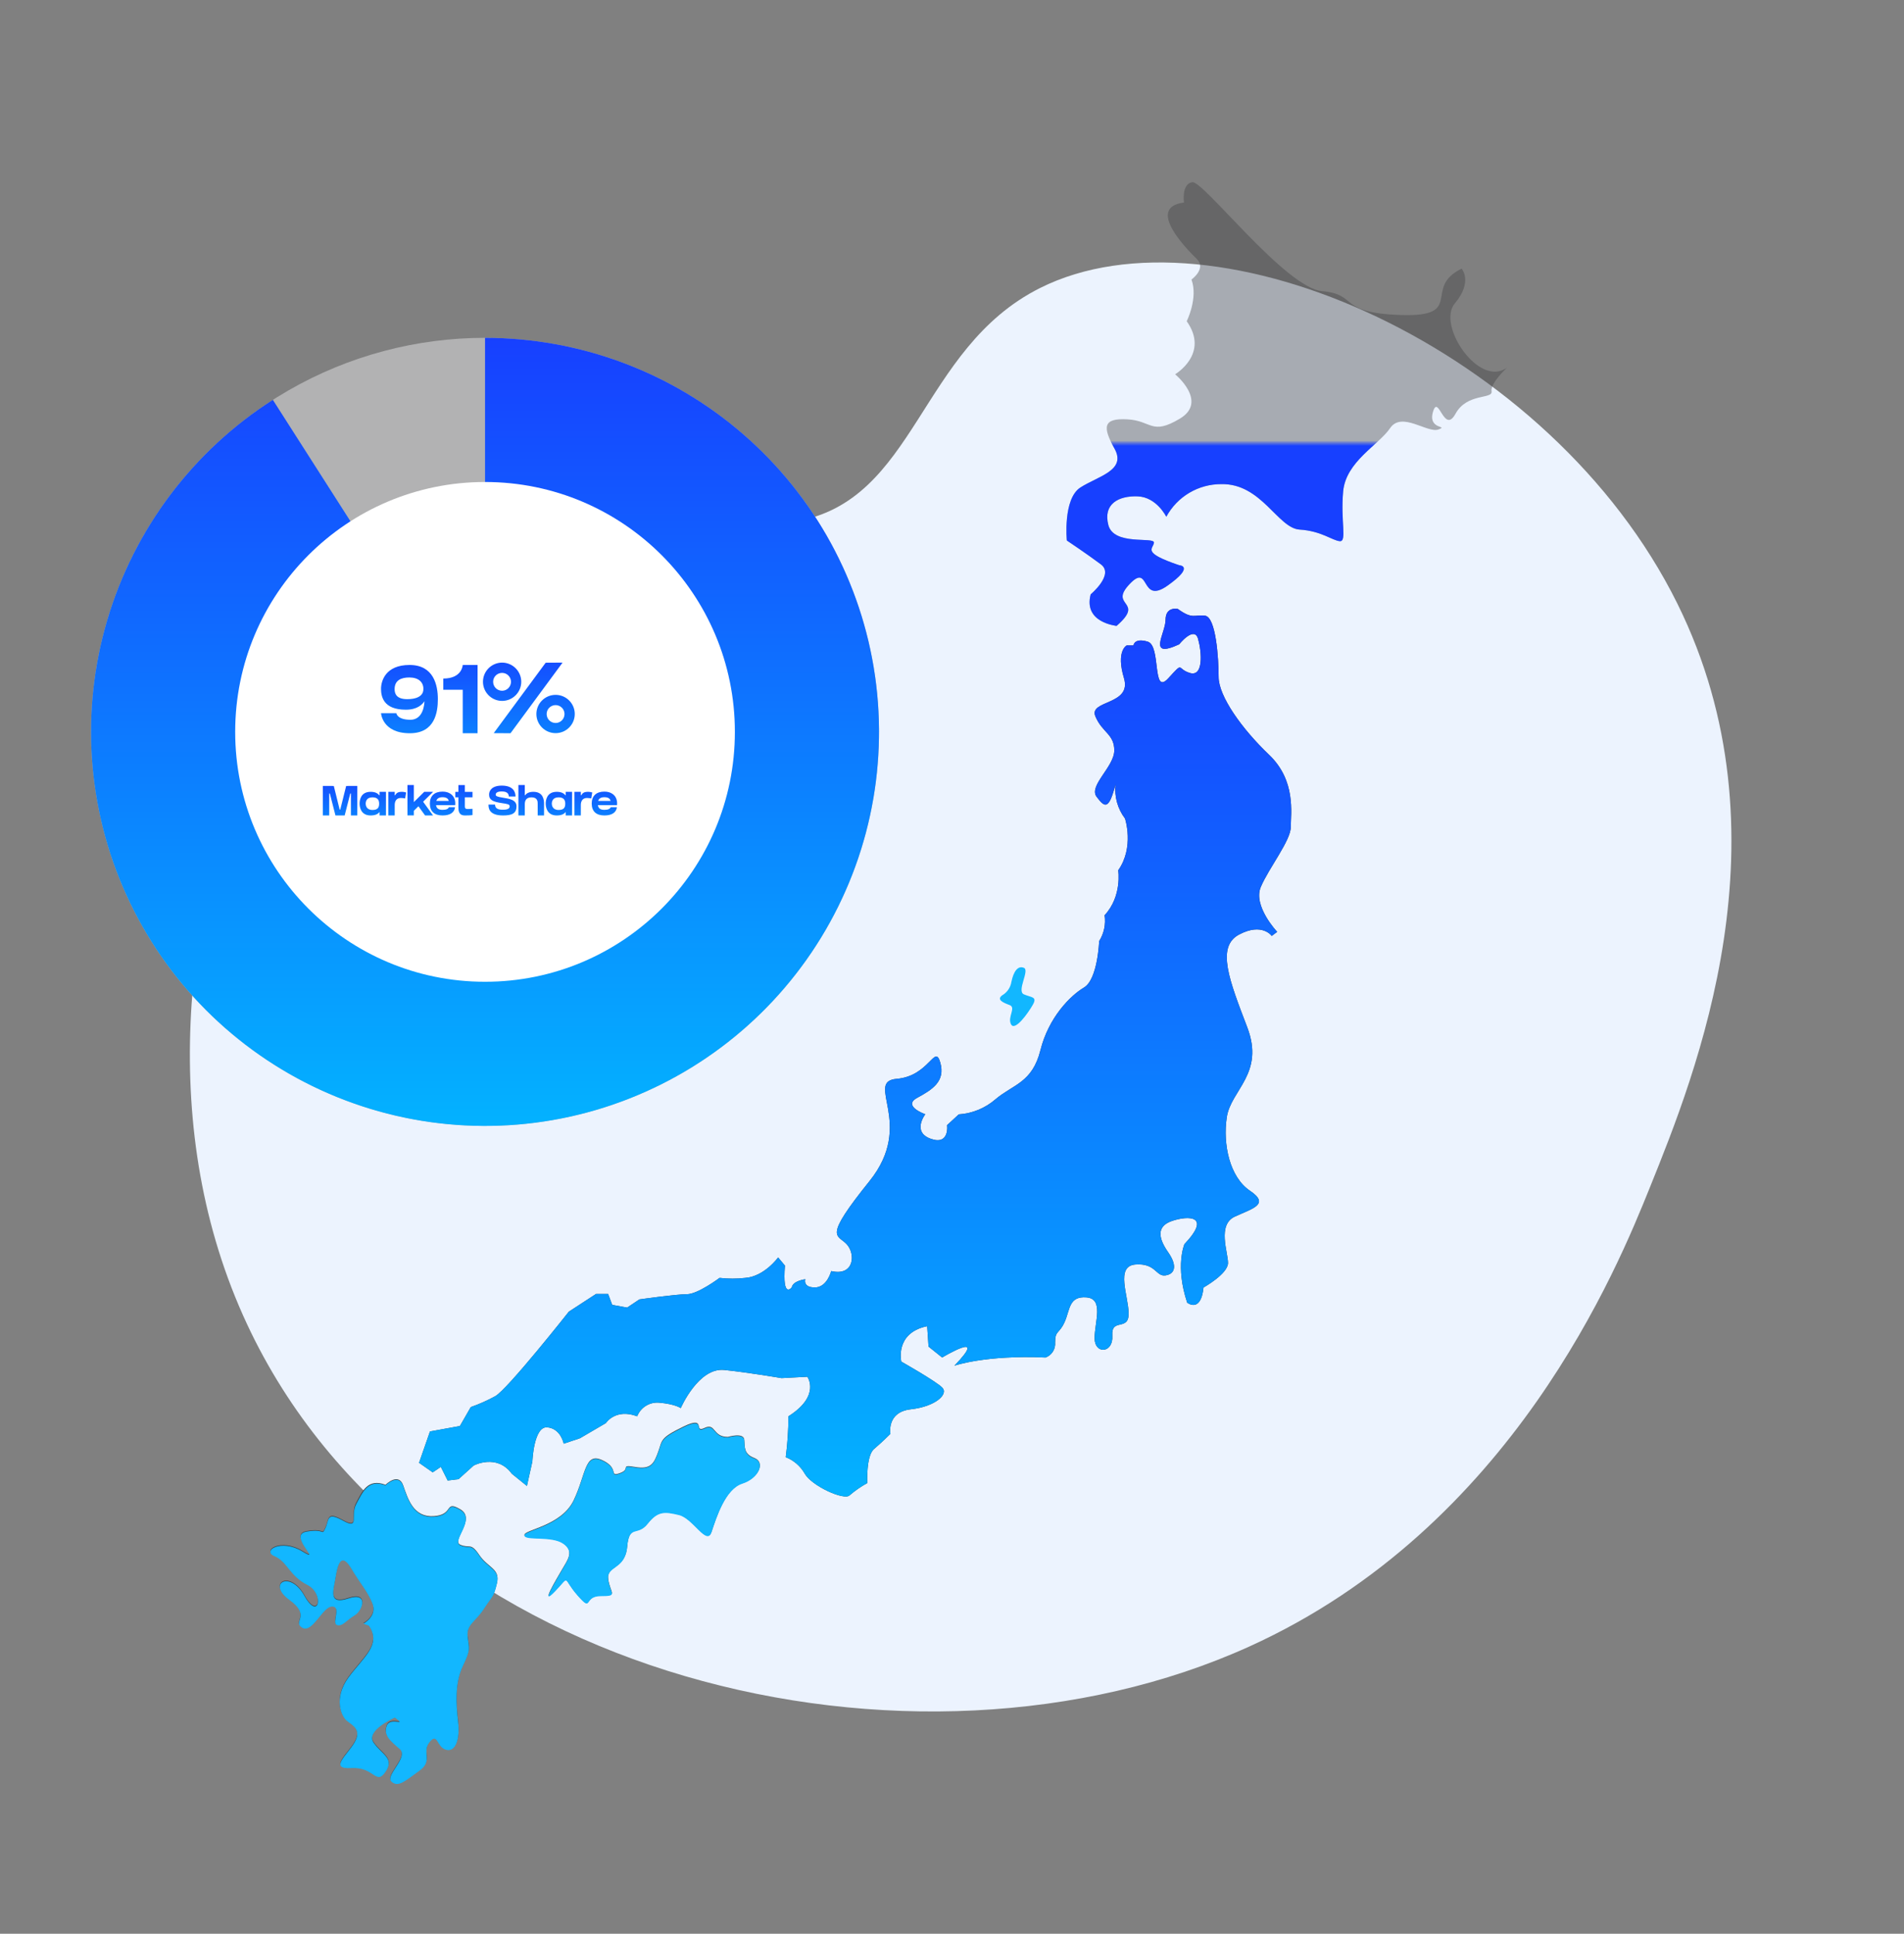 <svg width="711" height="722" viewBox="0 0 711 722" fill="none" xmlns="http://www.w3.org/2000/svg">
<rect x="0" y="0" width="711" height="722" fill="#808080" stroke="none"/>
<path d="M616.073 443.422C604.212 472.817 564.936 570.148 466.524 614.757C341.365 671.489 154.441 627.589 92.266 494.425C25.074 350.516 131.673 162.545 201.439 158.741C236.442 156.831 255.085 201.673 296.877 194.715C342.353 187.142 343.027 130.263 388.404 107.523C453.92 74.693 579.045 129.856 626.354 225.339C669.189 311.791 633.204 400.965 616.071 443.421L616.073 443.422Z" fill="#ECF3FE"/>
<g clip-path="url(#clip0_899_2188)">
<g opacity="0.4">
<path d="M407.29 221.905C407.29 221.905 416.194 214.522 411.106 210.717C406.019 206.912 398.387 201.805 398.387 201.805C398.387 201.805 396.86 186.246 403.474 182.003C410.089 177.759 420.745 175.652 416.194 167.504C411.643 159.357 411.87 156.061 421.014 156.571C430.158 157.08 429.918 162.681 440.588 156.316C451.259 149.951 438.822 139.738 438.822 139.738C438.822 139.738 451.782 132.114 443.146 119.936C443.146 119.936 447.471 111.293 444.927 104.376C444.927 104.376 450.58 100.317 446.962 96.752C443.344 93.188 427.642 77.416 442.129 75.634C442.129 75.634 441.111 68.774 445.181 68.01C449.252 67.246 479.991 107.488 493.715 108.705C507.438 109.921 499.057 116.852 523.196 117.616C547.336 118.38 531.069 107.432 545.81 100.317C545.81 100.317 550.12 105.14 543.266 113.288C536.411 121.435 552.41 145.085 562.826 137.192C562.826 137.192 556.48 143.048 556.989 146.103C557.498 149.159 547.831 146.613 543.52 154.491C539.209 162.37 537.16 146.867 535.125 153.727C533.09 160.588 541.23 158.82 537.16 160.347C533.09 161.875 523.437 153.473 519.112 159.838C514.787 166.203 502.59 172.299 501.573 183.488C500.555 194.676 503.099 202.315 500.301 202.06C497.502 201.805 493.446 198.241 485.306 197.732C477.165 197.223 471.073 180.447 456.078 180.758C451.871 180.738 447.737 181.861 444.118 184.009C440.498 186.156 437.53 189.247 435.529 192.951C435.529 192.951 431.939 185.581 424.816 185.327C417.692 185.072 411.855 188.156 413.891 196.02C415.926 203.885 431.176 200.264 430.921 202.626C430.667 204.988 426.088 206.19 440.32 211.028C440.32 211.028 446.425 211.282 436.009 218.652C425.593 226.021 429.649 209.755 421.763 218.143C413.877 226.53 427.868 224.253 416.943 233.702C416.958 233.603 404.492 232.584 407.29 221.905Z" fill="#3E3F42"/>
</g>
<path d="M423.266 240.986H420.722C420.722 240.986 416.666 243.023 419.718 253.193C422.771 263.363 406.49 261.326 409.034 267.437C411.578 273.548 416.1 274.057 416.1 280.167C416.1 286.278 406.433 293.393 409.486 297.466C412.539 301.54 414.065 302.558 416.552 292.883C416.077 297.424 417.345 301.975 420.1 305.614C420.1 305.614 423.661 316.293 417.57 324.935C417.57 324.935 419.096 334.61 412.482 341.725C412.977 345.09 412.255 348.521 410.447 351.4C410.447 351.4 409.938 365.644 404.794 368.699C399.649 371.755 391.579 379.888 388.526 392.095C385.474 404.302 378.365 404.825 371.765 410.412C367.926 413.75 363.101 415.737 358.027 416.07L353.66 420.087C353.66 420.087 354.678 427.725 347.554 425.179C340.431 422.633 345.519 416.028 345.519 416.028C345.519 416.028 336.884 412.972 342.466 409.917C348.049 406.862 353.151 403.807 351.116 396.692C349.081 389.577 347.046 401.784 334.849 402.802C322.652 403.821 341.915 419.578 324.687 440.993C307.459 462.408 312.476 460.796 316.037 464.403C319.599 468.01 319.09 476.61 310.384 474.573C310.384 474.573 308.872 480.683 304.293 480.683C299.714 480.683 300.731 477.628 300.731 477.628C300.731 477.628 296.152 478.137 295.643 480.683C295.643 480.683 292.096 485.252 293.114 472.536L290.57 469.481C290.57 469.481 285.482 476.553 278.358 477.119C275.151 477.485 271.913 477.485 268.706 477.119C268.706 477.119 260.579 483.215 256.509 483.215C252.438 483.215 238.772 485.153 238.772 485.153L234.192 488.208L228.61 487.19L227.083 483.116H222.575L212.413 489.736C212.413 489.736 189.532 518.733 184.952 521.279C182.022 522.886 178.963 524.249 175.808 525.352L171.738 532.425L160.559 534.462L156.488 546.159L161.576 549.724L164.629 547.687L167.173 552.779L171.229 552.27L176.882 547.178C176.882 547.178 185.518 542.609 191.115 550.233L196.768 554.816L198.803 545.65C198.803 545.65 199.298 532.425 204.386 532.92C209.473 533.415 210.491 539.03 210.491 539.03L216.582 536.993L226.25 531.336C226.25 531.336 229.811 525.748 237.938 528.804C238.567 527.192 239.699 525.826 241.166 524.909C242.632 523.991 244.355 523.572 246.078 523.712C252.17 524.221 254.205 525.748 254.205 525.748C254.205 525.748 260.819 510.486 270.472 511.505C280.125 512.523 291.827 514.546 291.827 514.546L301.48 514.037C301.48 514.037 306.568 521.109 294.414 528.804C294.409 533.907 294.074 539.005 293.41 544.066C296.392 545.231 298.886 547.382 300.477 550.162C303.021 554.745 315.218 560.346 317.253 558.31C319.294 556.558 321.511 555.023 323.867 553.727C323.867 553.727 323.358 543.557 326.397 540.996C329.436 538.436 332.503 535.339 332.503 535.339C332.503 535.339 330.976 527.205 340.135 526.187C349.293 525.168 354.367 520.529 351.823 518.04C349.279 515.55 336.573 508.379 336.573 508.379C336.573 508.379 334.029 497.685 346.226 495.153L346.735 502.777L351.823 506.851C351.823 506.851 369.616 496.172 356.402 509.906C356.402 509.906 368.09 505.833 390.449 506.851C391.582 506.432 392.546 505.651 393.19 504.628C393.834 503.605 394.122 502.397 394.01 501.193C394.01 496.624 395.536 498.138 397.572 493.569C399.607 489 399.098 483.894 405.698 484.403C412.298 484.913 408.751 493.569 408.751 499.665C408.751 505.762 415.818 505.323 415.365 498.647C414.913 491.971 421.457 497.134 421.457 490.514C421.457 483.894 416.383 472.706 424.001 472.126C431.618 471.546 431.633 476.709 435.194 476.199C438.756 475.69 439.759 472.635 436.212 467.543C432.664 462.451 431.633 457.882 437.724 455.845C443.815 453.808 452.465 453.808 442.303 464.502C442.303 464.502 438.742 472.635 443.321 486.369C443.321 486.369 448.409 490.443 449.426 480.712C449.426 480.712 458.57 475.619 458.57 471.546C458.57 467.472 454.5 457.302 461.114 454.247C467.729 451.191 474.329 449.678 466.768 444.586C459.206 439.494 456.592 427.287 458.118 417.117C459.645 406.947 472.35 400.836 465.75 383.537C459.15 366.238 454.048 353.522 462.697 348.939C471.347 344.356 474.894 349.448 474.894 349.448L476.929 347.921C476.929 347.921 467.785 338.26 470.824 331.131C473.862 324.002 482.017 313.832 482.017 308.74C482.017 303.648 484.038 291.455 473.877 281.78C463.715 272.105 455.065 259.912 455.065 252.783C455.065 245.654 454.048 230.392 449.992 229.883C445.935 229.373 445.412 231.41 439.816 227.351C439.816 227.351 435.251 226.332 435.251 231.41C435.251 236.488 428.184 246.163 440.324 240.576C440.324 240.576 445.978 233.504 447.391 238.539C448.804 243.575 449.426 252.783 444.338 251.27C439.25 249.756 442.303 246.687 436.212 253.306C430.12 259.926 433.668 241.099 428.58 239.572C423.492 238.044 423.266 240.986 423.266 240.986Z" fill="#3E3F42"/>
<path d="M374.226 371.627C375.146 371.098 375.935 370.367 376.534 369.491C377.134 368.614 377.528 367.614 377.688 366.563C378.494 362.688 380.091 360.425 382.352 361.358C384.613 362.292 379.526 370.029 382.352 371.259C385.179 372.49 387.426 372.066 385.688 375.135C383.949 378.205 379.031 385.135 377.561 382.476C376.091 379.817 379.554 376.196 377.024 375.262C374.494 374.329 372.091 373.24 374.226 371.627Z" fill="#12B7FF"/>
<path d="M271.819 536.499C271.819 536.499 277.67 534.716 277.925 537.517C278.179 540.318 277.67 542.85 281.727 544.377C285.783 545.905 283.507 551.761 277.162 553.798C270.816 555.834 267.494 566.528 265.714 571.846C263.933 577.165 258.859 566.768 253.517 565.495C248.174 564.222 245.645 563.968 241.829 568.805C238.013 573.643 234.96 568.805 234.197 577.448C233.434 586.09 226.325 584.322 227.13 589.655C227.936 594.987 230.932 595.765 224.304 595.765C217.675 595.765 221.477 602.116 215.654 595.51C209.831 588.905 213.124 587.872 207.273 593.983C201.422 600.093 207.782 589.655 209.817 586.104C211.852 582.554 214.651 579.23 210.326 576.203C206.001 573.176 196.094 575.184 195.839 573.148C195.585 571.111 209.563 569.852 214.212 560.177C218.862 550.502 218.269 542.114 224.883 545.169C231.497 548.225 227.173 551.534 231.483 550.007C235.794 548.479 231.229 546.697 237.136 547.715C243.044 548.734 244.203 546.442 245.786 542.057C247.369 537.673 246.295 536.979 255.184 532.651C264.074 528.323 258.746 535.197 263.057 533.16C267.367 531.124 265.968 536.499 271.819 536.499Z" fill="#3E3F42"/>
<path d="M143.964 554.378C143.964 554.378 148.797 549.54 150.578 554.632C152.359 559.724 154.38 566.584 162.012 566.075C169.644 565.566 165.828 559.979 171.905 563.529C177.982 567.08 168.344 575.241 171.905 576.755C175.467 578.268 175.721 575.75 178.972 580.574C182.222 585.397 186.844 585.666 185.572 591.012C184.3 596.359 184.046 595.327 180.753 600.419C177.46 605.511 174.138 606.275 174.647 610.843C175.156 615.412 175.919 615.426 172.866 621.791C169.813 628.157 170.322 636.035 171.085 642.641C171.849 649.246 170.068 654.098 166.52 653.08C162.973 652.061 163.468 646.46 160.415 650.251C157.362 654.041 161.941 657.111 156.599 660.93C151.257 664.749 148.727 667.295 146.183 665.004C143.639 662.712 152.783 655.838 149.236 652.797C145.688 649.756 143.13 647.705 144.402 644.14C145.674 640.576 152.274 644.649 147.455 641.085C147.455 641.085 136.261 645.922 139.569 650.505C142.876 655.088 147.455 656.347 143.893 661.439C140.332 666.531 139.823 659.402 131.173 659.911C122.524 660.421 129.901 654.834 132.445 650.251C134.989 645.668 131.937 644.14 129.619 642.358C127.301 640.576 124.531 633.715 130.128 626.077C135.724 618.439 142.579 613.87 137.745 606.756L135.71 605.992C135.71 605.992 141.053 603.163 139.017 598.354C136.982 593.544 134.961 591.748 131.145 585.383C127.329 579.018 126.057 584.11 125.294 588.947C124.531 593.785 122.467 599.117 130.128 596.571C137.788 594.025 135.47 601.154 132.417 602.936C129.364 604.719 127.838 607.265 125.803 606.501C123.768 605.737 127.584 599.627 124.022 599.627C120.461 599.627 116.659 609.797 112.843 607.519C109.027 605.242 116.404 603.191 108.009 597.081C99.614 590.97 108.264 585.892 113.662 595.553C119.061 605.214 121.28 594.789 114.68 591.493C108.08 588.198 107.303 582.837 102.483 580.8C97.664 578.763 105.013 574.194 112.899 579.018C120.786 583.841 107.246 572.921 114.426 571.648C121.605 570.375 120.008 573.431 121.492 570.375C122.976 567.32 121.747 564.01 128.107 567.546C134.466 571.082 130.651 565.509 132.94 561.181C135.23 556.853 137.35 551.831 143.964 554.378Z" fill="#3E3F42"/>
<path d="M423.266 240.986H420.722C420.722 240.986 416.666 243.023 419.718 253.193C422.771 263.363 406.49 261.326 409.034 267.437C411.578 273.548 416.1 274.057 416.1 280.167C416.1 286.278 406.433 293.393 409.486 297.466C412.539 301.54 414.065 302.558 416.552 292.883C416.078 297.426 417.352 301.978 420.114 305.614C420.114 305.614 423.661 316.293 417.57 324.935C417.57 324.935 419.096 334.61 412.482 341.725C412.977 345.09 412.255 348.521 410.447 351.4C410.447 351.4 409.938 365.644 404.794 368.699C399.649 371.755 391.579 379.888 388.526 392.095C385.474 404.302 378.365 404.825 371.765 410.412C367.926 413.75 363.101 415.737 358.027 416.07L353.66 420.087C353.66 420.087 354.678 427.725 347.554 425.179C340.431 422.633 345.519 416.028 345.519 416.028C345.519 416.028 336.884 412.972 342.466 409.917C348.049 406.862 353.151 403.807 351.116 396.692C349.081 389.577 347.046 401.784 334.849 402.802C322.652 403.821 341.915 419.578 324.687 440.993C307.459 462.408 312.476 460.796 316.037 464.403C319.599 468.01 319.09 476.61 310.384 474.573C310.384 474.573 308.872 480.683 304.293 480.683C299.714 480.683 300.731 477.628 300.731 477.628C300.731 477.628 296.152 478.137 295.643 480.683C295.643 480.683 292.096 485.252 293.114 472.536L290.57 469.481C290.57 469.481 285.482 476.553 278.358 477.119C275.151 477.485 271.913 477.485 268.706 477.119C268.706 477.119 260.579 483.215 256.509 483.215C252.438 483.215 238.772 485.153 238.772 485.153L234.192 488.208L228.61 487.19L227.083 483.116H222.575L212.413 489.736C212.413 489.736 189.532 518.733 184.952 521.279C182.022 522.886 178.963 524.249 175.808 525.352L171.738 532.425L160.559 534.462L156.488 546.159L161.576 549.724L164.629 547.687L167.173 552.779L171.229 552.27L176.882 547.178C176.882 547.178 185.518 542.609 191.115 550.233L196.768 554.816L198.803 545.65C198.803 545.65 199.298 532.425 204.386 532.92C209.473 533.415 210.491 539.03 210.491 539.03L216.582 536.993L226.25 531.336C226.25 531.336 229.811 525.748 237.938 528.804C238.567 527.192 239.699 525.826 241.166 524.909C242.632 523.991 244.355 523.572 246.078 523.712C252.17 524.221 254.205 525.748 254.205 525.748C254.205 525.748 260.819 510.486 270.472 511.505C280.125 512.523 291.827 514.546 291.827 514.546L301.48 514.037C301.48 514.037 306.568 521.109 294.414 528.804C294.409 533.907 294.074 539.005 293.41 544.066C296.392 545.231 298.886 547.382 300.477 550.162C303.021 554.745 315.218 560.346 317.253 558.31C319.294 556.558 321.511 555.023 323.867 553.727C323.867 553.727 323.358 543.557 326.397 540.996C329.436 538.436 332.503 535.339 332.503 535.339C332.503 535.339 330.976 527.205 340.135 526.187C349.293 525.168 354.367 520.529 351.823 518.04C349.279 515.55 336.573 508.379 336.573 508.379C336.573 508.379 334.029 497.685 346.226 495.153L346.735 502.777L351.823 506.851C351.823 506.851 369.616 496.172 356.402 509.906C356.402 509.906 368.09 505.833 390.449 506.851C391.582 506.432 392.546 505.651 393.19 504.628C393.834 503.605 394.122 502.397 394.01 501.193C394.01 496.624 395.536 498.138 397.572 493.569C399.607 489 399.098 483.894 405.698 484.403C412.298 484.913 408.751 493.569 408.751 499.665C408.751 505.762 415.818 505.323 415.365 498.647C414.913 491.971 421.457 497.134 421.457 490.514C421.457 483.894 416.383 472.706 424.001 472.126C431.618 471.546 431.633 476.709 435.194 476.199C438.756 475.69 439.759 472.635 436.212 467.543C432.664 462.451 431.633 457.882 437.724 455.845C443.815 453.808 452.465 453.808 442.303 464.502C442.303 464.502 438.742 472.635 443.321 486.369C443.321 486.369 448.409 490.443 449.426 480.712C449.426 480.712 458.57 475.619 458.57 471.546C458.57 467.472 454.5 457.302 461.114 454.247C467.729 451.191 474.329 449.678 466.768 444.586C459.206 439.494 456.592 427.287 458.118 417.117C459.645 406.947 472.35 400.836 465.75 383.537C459.15 366.238 454.048 353.522 462.697 348.939C471.347 344.356 474.894 349.448 474.894 349.448L476.929 347.921C476.929 347.921 467.785 338.26 470.824 331.131C473.862 324.002 482.017 313.832 482.017 308.74C482.017 303.648 484.038 291.455 473.877 281.78C463.715 272.105 455.065 259.912 455.065 252.783C455.065 245.654 454.048 230.392 449.992 229.883C445.935 229.373 445.412 231.41 439.816 227.351C439.816 227.351 435.251 226.332 435.251 231.41C435.251 236.488 428.184 246.163 440.324 240.576C440.324 240.576 445.978 233.504 447.391 238.539C448.804 243.575 449.426 252.783 444.338 251.27C439.25 249.756 442.303 246.687 436.212 253.306C430.12 259.926 433.668 241.099 428.58 239.572C423.492 238.044 423.266 240.986 423.266 240.986Z" fill="url(#paint0_linear_899_2188)"/>
<path d="M271.819 536.711C271.819 536.711 277.67 534.929 277.925 537.729C278.179 540.53 277.699 543.147 281.727 544.561C285.755 545.976 283.507 551.945 277.162 553.982C270.816 556.018 267.494 566.712 265.714 572.044C263.933 577.377 258.859 566.952 253.517 565.679C248.174 564.406 245.645 564.152 241.829 568.989C238.013 573.827 234.96 568.989 234.197 577.632C233.434 586.274 226.325 584.506 227.13 589.853C227.936 595.199 230.932 595.949 224.304 595.949C217.675 595.949 221.477 602.314 215.654 595.694C209.831 589.075 213.124 588.07 207.273 594.167C201.422 600.263 207.782 589.923 209.817 586.288C211.852 582.653 214.651 579.414 210.326 576.387C206.001 573.36 196.094 575.383 195.839 573.346C195.585 571.309 209.563 570.036 214.212 560.361C218.862 550.686 218.269 542.312 224.883 545.353C231.497 548.394 227.173 551.718 231.483 550.191C235.794 548.663 231.229 546.881 237.136 547.899C243.044 548.918 244.203 546.626 245.786 542.312C247.369 537.998 246.295 537.22 255.184 532.892C264.074 528.563 258.746 535.438 263.057 533.401C267.367 531.364 265.968 536.711 271.819 536.711Z" fill="#12B7FF"/>
<path d="M143.964 554.59C143.964 554.59 148.797 549.766 150.578 554.844C152.359 559.922 154.38 566.797 162.012 566.302C169.644 565.807 165.828 560.191 171.905 563.756C177.982 567.32 168.344 575.453 171.905 576.981C175.467 578.509 175.721 575.962 178.972 580.8C182.222 585.637 186.844 585.878 185.572 591.225C184.3 596.571 184.046 595.553 180.753 600.631C177.46 605.709 174.138 606.487 174.647 611.07C175.156 615.653 175.919 615.639 172.866 622.004C169.813 628.369 170.322 636.247 171.085 642.867C171.849 649.487 170.068 654.31 166.52 653.292C162.973 652.273 163.468 646.672 160.415 650.463C157.362 654.254 161.941 657.337 156.599 661.156C151.257 664.975 148.727 667.507 146.183 665.216C143.639 662.924 152.783 656.064 149.236 653.009C145.688 649.954 143.13 647.917 144.402 644.366C145.674 640.816 152.274 644.876 147.455 641.311C147.455 641.311 136.261 646.135 139.569 650.717C142.876 655.3 147.455 656.573 143.893 661.651C140.332 666.729 139.823 659.629 131.173 660.138C122.524 660.647 129.901 655.046 132.445 650.463C134.989 645.88 131.937 644.366 129.619 642.584C127.301 640.802 124.531 633.928 130.128 626.304C135.724 618.68 142.579 614.083 137.745 606.968L135.71 606.204C135.71 606.204 141.053 603.375 139.017 598.566C136.982 593.757 134.961 591.96 131.145 585.595C127.329 579.23 126.057 584.322 125.294 589.16C124.531 593.997 122.467 599.33 130.128 596.798C137.788 594.266 135.47 601.366 132.417 603.149C129.364 604.931 127.838 607.477 125.803 606.713C123.768 605.949 127.584 599.839 124.022 599.839C120.461 599.839 116.659 610.023 112.843 607.732C109.027 605.44 116.404 603.403 108.009 597.307C99.614 591.211 108.264 586.104 113.662 595.779C119.061 605.454 121.28 595.015 114.68 591.706C108.08 588.396 107.303 583.049 102.483 581.026C97.664 579.004 105.013 574.407 112.899 579.244C120.786 584.082 107.246 573.134 114.426 571.86C121.605 570.587 120.008 573.643 121.492 570.587C122.976 567.532 121.747 564.236 128.107 567.759C134.466 571.281 130.707 565.778 133.039 561.535C135.371 557.291 137.35 552.044 143.964 554.59Z" fill="#12B7FF"/>
<mask id="mask0_899_2188" style="mask-type:luminance" maskUnits="userSpaceOnUse" x="367" y="165" width="191" height="77">
<path d="M557.981 165.439H367.734V241.453H557.981V165.439Z" fill="white"/>
</mask>
<g mask="url(#mask0_899_2188)">
<path d="M407.283 221.905C407.283 221.905 416.187 214.522 411.099 210.717C406.011 206.912 398.379 201.805 398.379 201.805C398.379 201.805 396.852 186.246 403.467 182.003C410.081 177.759 420.737 175.652 416.187 167.504C411.636 159.357 411.862 156.061 421.006 156.571C430.15 157.08 429.91 162.681 440.58 156.316C451.251 149.951 438.814 139.738 438.814 139.738C438.814 139.738 451.774 132.114 443.138 119.936C443.138 119.936 447.463 111.293 444.919 104.376C444.919 104.376 450.573 100.317 446.954 96.752C443.336 93.188 427.634 77.416 442.121 75.634C442.121 75.634 441.103 68.774 445.174 68.01C449.244 67.246 479.984 107.488 493.707 108.705C507.43 109.921 499.049 116.852 523.189 117.616C547.328 118.38 531.061 107.432 545.802 100.317C545.802 100.317 550.112 105.14 543.258 113.288C536.403 121.435 552.402 145.085 562.818 137.192C562.818 137.192 556.472 143.048 556.981 146.103C557.49 149.159 547.823 146.613 543.512 154.491C539.202 162.37 537.152 146.867 535.117 153.727C533.082 160.588 541.223 158.82 537.152 160.347C533.082 161.875 523.429 153.473 519.104 159.838C514.779 166.203 502.583 172.299 501.565 183.488C500.547 194.676 503.091 202.315 500.293 202.06C497.495 201.805 493.438 198.241 485.298 197.732C477.157 197.223 471.066 180.447 456.07 180.758C451.863 180.738 447.729 181.861 444.11 184.009C440.491 186.156 437.522 189.247 435.521 192.951C435.521 192.951 431.931 185.581 424.808 185.327C417.685 185.072 411.848 188.156 413.883 196.02C415.918 203.885 431.168 200.264 430.913 202.626C430.659 204.988 426.08 206.19 440.312 211.028C440.312 211.028 446.417 211.282 435.987 218.652C425.557 226.021 429.641 209.755 421.755 218.143C413.869 226.53 427.861 224.253 416.936 233.702C416.95 233.603 404.484 232.584 407.283 221.905Z" fill="#1740FF"/>
</g>
</g>
<circle cx="181.124" cy="273.26" r="147.124" fill="#B2B2B3"/>
<path d="M181.124 126.136C216.531 126.136 250.751 138.906 277.503 162.101C304.255 185.296 321.745 217.362 326.762 252.412C331.78 287.462 323.988 323.146 304.818 352.915C285.648 382.684 256.385 404.541 222.399 414.475C188.413 424.409 151.985 421.752 119.8 406.994C87.615 392.235 61.832 366.365 47.182 334.13C32.533 301.895 30 265.458 40.049 231.506C50.098 197.554 72.054 168.365 101.888 149.296L181.124 273.26V126.136Z" fill="url(#paint1_linear_899_2188)"/>
<circle cx="181.122" cy="273.26" r="93.298" fill="white"/>
<path d="M152.933 248.279C161.977 248.279 163.508 255.864 163.508 261.042C163.508 265.783 162.487 273.769 153.043 273.769C142.723 273.769 142.285 266.293 142.285 266.293H148.01C148.01 266.293 148.266 268.736 153.262 268.736C156.799 268.736 158.33 265.527 158.513 261.808C157.637 263.121 155.741 264.98 151.548 264.98C143.124 264.98 142.285 260.021 142.285 257.177C142.285 254.296 143.926 248.279 152.933 248.279ZM152.058 261.042C158.695 261.042 158.075 257.213 158.075 257.213L158.112 257.25C158.112 254.624 156.215 252.947 152.86 252.947C149.87 252.947 147.354 253.931 147.354 257.322C147.354 259.219 148.266 261.042 152.058 261.042ZM172.796 248.279H178.339V273.769H172.796V257.541H165.539C165.539 257.541 165.539 257.578 165.539 253.348C172.614 253.348 172.796 248.279 172.796 248.279ZM203.765 247.44L210.073 247.404L190.637 273.769L184.365 273.732L203.765 247.44ZM207.484 259.438C211.422 259.438 214.631 262.646 214.631 266.585C214.631 270.523 211.422 273.732 207.484 273.732C203.509 273.732 200.3 270.523 200.3 266.585C200.3 262.646 203.509 259.438 207.484 259.438ZM207.484 269.94C209.307 269.94 210.803 268.445 210.803 266.585C210.803 264.762 209.307 263.266 207.484 263.266C205.624 263.266 204.129 264.762 204.129 266.585C204.129 268.445 205.624 269.94 207.484 269.94ZM194.648 254.551C194.648 258.489 191.439 261.698 187.501 261.698C183.563 261.698 180.354 258.489 180.354 254.551C180.354 250.613 183.563 247.404 187.501 247.404C191.439 247.404 194.648 250.613 194.648 254.551ZM184.146 254.551C184.146 256.411 185.641 257.906 187.501 257.906C189.324 257.906 190.819 256.411 190.819 254.551C190.819 252.728 189.324 251.233 187.501 251.233C185.641 251.233 184.146 252.728 184.146 254.551Z" fill="url(#paint2_linear_899_2188)"/>
<path d="M130 293.452H133.43V304.464H131.039V296.268H130.803L128.71 304.464H125.265L123.173 296.268H122.937V304.464H120.546V293.452H124.07V293.468H124.652L126.838 302.277H127.059L129.261 293.468H130V293.452ZM141.626 296.944H141.737V295.639H144.128V304.464H141.737V303.237H141.658C141.06 304.008 140.053 304.464 138.386 304.464C134.689 304.464 134.28 301.239 134.28 300.059C134.28 298.769 134.673 295.639 138.401 295.639C140.038 295.639 141.029 296.158 141.626 296.944ZM139.094 302.419C141.154 302.419 141.579 301.396 141.579 300.059C141.579 298.864 141.154 297.7 139.094 297.7C136.797 297.7 136.561 299.367 136.561 300.059C136.561 300.689 136.813 302.419 139.094 302.419ZM150.1 295.639C150.73 295.639 151.249 295.78 151.658 295.875L151.28 298.124C151.06 298.061 150.446 297.936 149.691 297.936C147.914 297.936 147.395 299.32 147.395 300.516V304.464H145.003V295.639H147.395V296.944H147.536C148.04 296.095 148.574 295.639 150.1 295.639ZM161.743 295.639L157.999 299.336L161.711 304.464H158.738L156.253 301.035L154.538 302.734V304.448H152.162V293.106H154.538V299.477L158.424 295.639H161.743ZM169.88 300.61H162.832C163.005 301.79 163.713 302.372 165.255 302.372C166.687 302.372 167.394 301.979 167.615 301.396H169.927C169.691 303.3 168.15 304.464 165.255 304.464C162.235 304.464 160.52 302.954 160.52 300.012C160.52 297.133 162.282 295.56 165.255 295.56C166.498 295.56 167.505 295.875 168.244 296.394V296.378C169.943 297.542 170.1 299.399 169.974 300.61H169.88ZM165.255 297.652C163.934 297.652 163.21 298.14 162.927 299.037H167.583C167.394 298.376 166.954 297.652 165.255 297.652ZM173.585 297.684V300.814V301.003C173.585 302.277 174.151 302.104 176.448 301.979V304.307C176.448 304.307 175.976 304.464 173.585 304.464C171.178 304.464 171.178 302.498 171.178 301.223V297.684H170.014V295.67H171.178V293.122H173.585V295.67H176.448V297.684H173.585ZM187.587 297.794C190.057 298.203 192.873 298.565 192.873 301.05C192.873 303.788 191.048 304.464 187.823 304.464C182.396 304.464 182.412 301.459 182.412 300.405C182.899 300.405 183.513 300.405 184.866 300.405C184.866 302.057 186.329 302.325 187.76 302.325C189.57 302.325 190.325 301.9 190.325 301.05C190.325 300.311 189.57 300.169 187.414 299.855C184.111 299.367 182.632 298.691 182.632 296.677C182.632 295.12 183.78 293.326 187.383 293.326C191.662 293.326 192.511 295.717 192.511 297.385C192.511 297.385 190.844 297.385 189.994 297.385C189.994 296.63 189.664 295.497 187.383 295.497C185.527 295.497 185.102 296.158 185.102 296.693C185.102 297.275 185.747 297.495 187.587 297.794ZM199.181 295.639C202.925 295.639 203.161 298.769 203.161 300.059V304.464H200.786V300.059C200.786 299.367 200.786 297.7 198.489 297.7C196.428 297.7 195.972 299.021 195.972 300.217V304.464H193.581V293.106H195.972V296.944H196.082C196.648 296.158 197.608 295.639 199.181 295.639ZM211.128 296.944H211.238V295.639H213.629V304.464H211.238V303.237H211.159C210.561 304.008 209.555 304.464 207.887 304.464C204.19 304.464 203.781 301.239 203.781 300.059C203.781 298.769 204.174 295.639 207.903 295.639C209.539 295.639 210.53 296.158 211.128 296.944ZM208.595 302.419C210.656 302.419 211.08 301.396 211.08 300.059C211.08 298.864 210.656 297.7 208.595 297.7C206.298 297.7 206.062 299.367 206.062 300.059C206.062 300.689 206.314 302.419 208.595 302.419ZM219.602 295.639C220.231 295.639 220.75 295.78 221.159 295.875L220.782 298.124C220.561 298.061 219.948 297.936 219.193 297.936C217.415 297.936 216.896 299.32 216.896 300.516V304.464H214.505V295.639H216.896V296.944H217.037C217.541 296.095 218.076 295.639 219.602 295.639ZM230.317 300.61H223.27C223.443 301.79 224.151 302.372 225.692 302.372C227.124 302.372 227.832 301.979 228.052 301.396H230.364C230.128 303.3 228.587 304.464 225.692 304.464C222.672 304.464 220.957 302.954 220.957 300.012C220.957 297.133 222.719 295.56 225.692 295.56C226.935 295.56 227.942 295.875 228.681 296.394V296.378C230.38 297.542 230.537 299.399 230.412 300.61H230.317ZM225.692 297.652C224.371 297.652 223.647 298.14 223.364 299.037H228.02C227.832 298.376 227.391 297.652 225.692 297.652Z" fill="url(#paint3_linear_899_2188)"/>
<defs>
<linearGradient id="paint0_linear_899_2188" x1="319.335" y1="227.267" x2="319.335" y2="558.74" gradientUnits="userSpaceOnUse">
<stop stop-color="#1740FF"/>
<stop offset="1" stop-color="#03B2FF"/>
</linearGradient>
<linearGradient id="paint1_linear_899_2188" x1="181.124" y1="126.136" x2="181.124" y2="420.383" gradientUnits="userSpaceOnUse">
<stop stop-color="#1740FF"/>
<stop offset="1" stop-color="#03B2FF"/>
</linearGradient>
<linearGradient id="paint2_linear_899_2188" x1="185.168" y1="239.769" x2="185.168" y2="301.857" gradientUnits="userSpaceOnUse">
<stop stop-color="#1740FF"/>
<stop offset="1" stop-color="#03B2FF"/>
</linearGradient>
<linearGradient id="paint3_linear_899_2188" x1="184.909" y1="289.464" x2="184.909" y2="316.459" gradientUnits="userSpaceOnUse">
<stop stop-color="#1740FF"/>
<stop offset="1" stop-color="#03B2FF"/>
</linearGradient>
<clipPath id="clip0_899_2188">
<rect width="461.843" height="598.125" fill="white" transform="translate(101 67.996)"/>
</clipPath>
</defs>
</svg>

